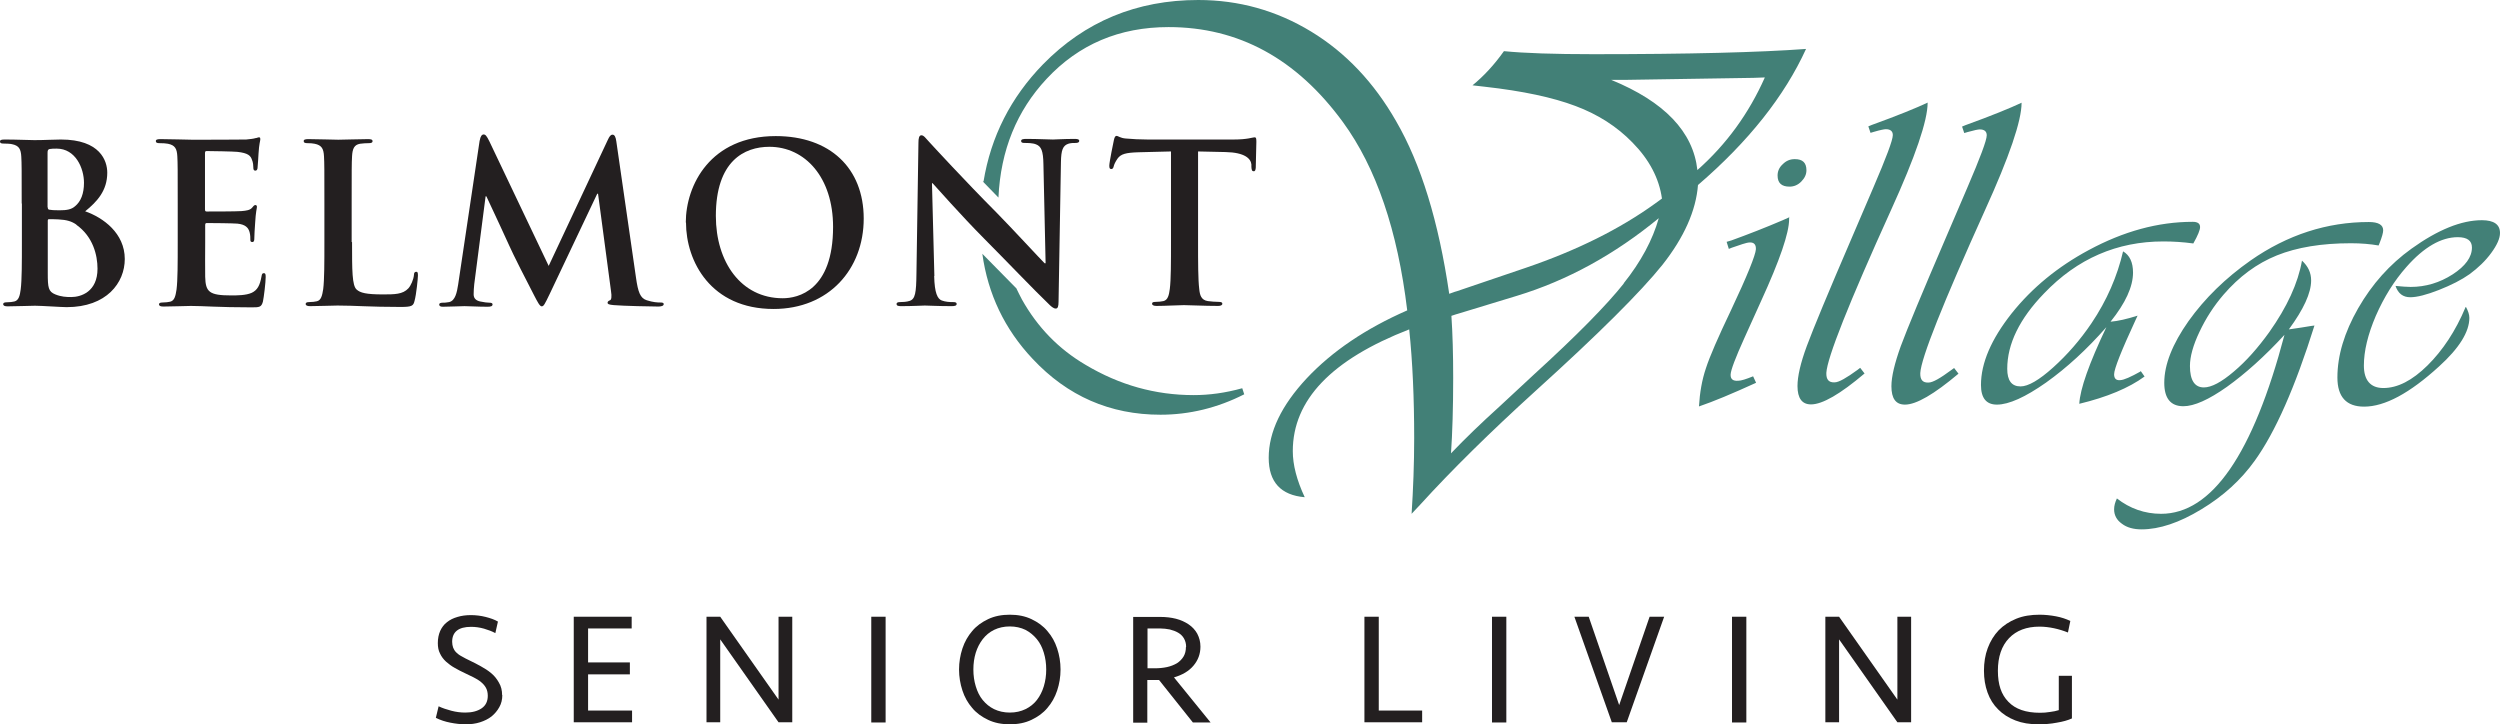 <svg width="214" height="62" viewBox="0 0 214 62" fill="none" xmlns="http://www.w3.org/2000/svg">
<path d="M211.087 26.275C211.274 26.621 211.377 26.932 211.377 27.209C211.377 28.404 210.508 29.806 208.787 31.363C206.266 33.666 204.136 34.808 202.365 34.808C200.849 34.808 200.082 33.977 200.082 32.316C200.082 30.429 200.678 28.456 201.854 26.396C203.046 24.319 204.562 22.623 206.419 21.29C208.685 19.663 210.695 18.849 212.45 18.849C213.472 18.849 214 19.213 214 19.94C214 20.407 213.744 20.978 213.25 21.653C212.756 22.328 212.143 22.917 211.394 23.471C210.712 23.955 209.826 24.405 208.77 24.821C207.714 25.236 206.896 25.444 206.317 25.444C205.704 25.444 205.278 25.132 205.056 24.475C205.602 24.526 206.027 24.561 206.351 24.561C207.646 24.561 208.838 24.198 209.946 23.488C211.036 22.778 211.598 22.017 211.598 21.186C211.598 20.597 211.189 20.303 210.388 20.303C208.958 20.303 207.492 21.151 205.993 22.848C204.937 24.042 204.068 25.444 203.37 27.036C202.688 28.629 202.348 30.048 202.348 31.294C202.348 32.541 202.91 33.215 204.017 33.215C205.227 33.215 206.487 32.575 207.799 31.277C209.094 29.996 210.201 28.334 211.053 26.292M198.123 27.85C196.47 33.129 194.767 36.989 193.012 39.429C191.837 41.074 190.304 42.476 188.43 43.601C186.556 44.743 184.835 45.314 183.319 45.314C182.638 45.314 182.058 45.159 181.633 44.83C181.19 44.518 180.968 44.103 180.968 43.601C180.968 43.289 181.053 42.995 181.207 42.666C182.314 43.532 183.592 43.982 184.989 43.982C189.333 43.982 192.859 38.876 195.551 28.663C193.847 30.515 192.195 31.987 190.627 33.112C189.06 34.219 187.816 34.773 186.897 34.773C185.806 34.773 185.261 34.098 185.261 32.766C185.261 31.208 185.96 29.442 187.339 27.486C188.736 25.53 190.508 23.8 192.655 22.294C195.806 20.096 199.196 19.005 202.774 19.005C203.591 19.005 204 19.247 204 19.715C204 19.922 203.898 20.286 203.694 20.805L203.608 21.013C202.91 20.892 202.126 20.822 201.24 20.822C198.736 20.822 196.624 21.169 194.903 21.861C193.183 22.553 191.666 23.678 190.338 25.219C189.503 26.188 188.822 27.244 188.276 28.404C187.731 29.546 187.459 30.533 187.459 31.329C187.459 32.558 187.868 33.164 188.651 33.164C189.299 33.164 190.15 32.714 191.206 31.814C192.28 30.913 193.285 29.771 194.256 28.421C195.772 26.275 196.709 24.25 197.05 22.311C197.578 22.796 197.833 23.349 197.833 24.007C197.833 25.08 197.186 26.482 195.925 28.196L196.164 28.161L196.982 28.04L197.833 27.902L198.106 27.867L198.123 27.85ZM183.234 31.744L183.575 32.229C182.229 33.215 180.355 33.994 177.987 34.566C178.055 33.302 178.822 31.121 180.304 28.006C178.634 29.91 176.914 31.485 175.142 32.748C173.37 33.994 171.956 34.635 170.934 34.635C170.031 34.635 169.571 34.081 169.571 32.956C169.571 31.069 170.457 29.027 172.195 26.829C173.95 24.63 176.147 22.83 178.788 21.411C181.769 19.801 184.733 18.988 187.697 18.988C188.106 18.988 188.327 19.126 188.327 19.438C188.327 19.68 188.14 20.147 187.748 20.84C186.862 20.719 186.011 20.667 185.176 20.667C181.224 20.667 177.817 22.138 174.972 25.115C172.876 27.279 171.82 29.442 171.82 31.571C171.82 32.575 172.195 33.077 172.961 33.077C173.609 33.077 174.546 32.541 175.755 31.45C176.965 30.36 178.055 29.113 179.026 27.677C180.355 25.703 181.241 23.644 181.735 21.515C182.297 21.844 182.587 22.45 182.587 23.332C182.587 24.544 181.939 25.946 180.662 27.538C181.292 27.486 182.058 27.313 182.978 27.019L182.825 27.348C181.581 30.031 180.968 31.588 180.968 32.038C180.968 32.402 181.139 32.575 181.496 32.541C181.82 32.523 182.399 32.264 183.234 31.796M173.047 8.81C173.047 10.333 172.007 13.397 169.912 18.001C166.301 25.998 164.444 30.654 164.376 31.935C164.359 32.506 164.58 32.766 165.074 32.748C165.449 32.748 166.096 32.367 167.033 31.675L167.272 31.502L167.646 31.987C165.551 33.752 164.035 34.635 163.064 34.635C162.28 34.635 161.905 34.116 161.905 33.06C161.905 32.246 162.178 31.104 162.706 29.633C163.251 28.161 164.529 25.08 166.556 20.372L168.396 16.08C169.503 13.501 170.065 12.012 170.065 11.58C170.065 11.251 169.861 11.078 169.469 11.078C169.333 11.078 168.975 11.147 168.43 11.303C168.362 11.32 168.26 11.355 168.14 11.389L167.953 10.835L168.243 10.714C170.491 9.901 172.093 9.243 173.047 8.793M165.006 8.793C165.006 10.316 163.967 13.38 161.871 17.984C158.243 25.98 156.403 30.637 156.335 31.917C156.318 32.489 156.539 32.748 157.033 32.731C157.408 32.731 158.055 32.35 159.009 31.658L159.231 31.485L159.606 31.969C157.527 33.735 155.994 34.617 155.023 34.617C154.257 34.617 153.865 34.098 153.865 33.042C153.865 32.229 154.12 31.087 154.665 29.615C155.21 28.144 156.488 25.063 158.515 20.355L160.355 16.062C161.463 13.483 162.025 11.995 162.025 11.562C162.025 11.233 161.82 11.06 161.428 11.06C161.292 11.06 160.934 11.13 160.406 11.285C160.338 11.303 160.236 11.337 160.117 11.372L159.929 10.818L160.219 10.697C162.468 9.883 164.069 9.226 165.023 8.776M153.643 13.622C154.308 13.622 154.631 13.934 154.631 14.574C154.631 14.938 154.478 15.249 154.188 15.543C153.899 15.838 153.558 15.976 153.183 15.976C152.502 15.976 152.161 15.664 152.161 15.024C152.161 14.661 152.297 14.332 152.604 14.055C152.894 13.761 153.234 13.622 153.626 13.622M153.149 18.555V18.763C153.149 19.94 152.349 22.276 150.747 25.773L149.316 28.94C148.55 30.637 148.158 31.675 148.141 32.056C148.124 32.454 148.345 32.627 148.788 32.592C149.044 32.592 149.47 32.454 150.066 32.212L150.321 32.766C148.277 33.7 146.659 34.375 145.432 34.791C145.5 33.614 145.688 32.523 146.028 31.519C146.352 30.515 147.068 28.871 148.175 26.552C149.572 23.592 150.27 21.844 150.304 21.342C150.321 20.961 150.168 20.753 149.81 20.753C149.64 20.753 149.435 20.805 149.163 20.892L148.345 21.169C148.345 21.169 148.175 21.221 147.987 21.307L147.8 20.701L148.209 20.58C149.64 20.061 151.105 19.49 152.604 18.849L153.183 18.59L153.149 18.555Z" fill="#428077"/>
<path d="M138.976 24.267C140.458 22.415 141.463 20.546 141.991 18.676C138.226 21.774 134.172 24.007 129.845 25.323L124.785 26.863C124.785 26.863 124.581 26.915 124.24 27.036C124.342 28.525 124.393 30.29 124.393 32.35C124.393 34.895 124.325 37.058 124.206 38.806C125.432 37.525 126.812 36.193 128.345 34.808L131.327 32.038C134.972 28.715 137.528 26.119 139.01 24.25M145.296 14.557C147.8 12.341 149.708 9.693 151.071 6.629L150.1 6.664L139.146 6.837H137.919C142.485 8.706 144.938 11.285 145.296 14.557ZM84.189 15.543C84.82 11.683 86.523 8.343 89.283 5.504C92.878 1.835 97.307 0 102.571 0C106.046 0 109.266 0.9 112.23 2.7C115.194 4.5 117.613 7.062 119.504 10.368C121.634 14.037 123.15 18.97 124.053 25.15C124.461 24.994 124.7 24.925 124.717 24.925L130.628 22.917C134.938 21.446 138.618 19.628 141.667 17.43L142.263 16.997C142.025 15.284 141.19 13.674 139.742 12.203C138.413 10.835 136.795 9.797 134.853 9.07C132.928 8.343 130.356 7.789 127.102 7.425L126.046 7.304C127 6.525 127.903 5.556 128.737 4.379C130.475 4.552 133.03 4.639 136.386 4.639C144.563 4.639 150.645 4.483 154.597 4.189C152.757 8.222 149.674 12.116 145.347 15.838C145.177 18.036 144.154 20.32 142.315 22.657C140.458 24.977 136.829 28.594 131.412 33.492C127.562 36.989 124.291 40.208 121.565 43.203L120.833 43.982C120.969 41.87 121.054 39.706 121.054 37.508C121.054 34.081 120.918 30.983 120.628 28.196C113.985 30.775 110.663 34.237 110.663 38.616C110.663 39.793 111.003 41.108 111.685 42.562C109.641 42.389 108.601 41.264 108.601 39.187C108.601 36.971 109.692 34.704 111.855 32.385C114.036 30.065 116.898 28.127 120.458 26.569C119.64 19.732 117.801 14.349 114.956 10.454C110.986 5.02 106.012 2.319 100.032 2.319C95.825 2.319 92.35 3.791 89.59 6.75C87.034 9.485 85.654 12.86 85.467 16.911L84.121 15.526L84.189 15.543ZM86.983 24.648C87.137 24.977 87.307 25.305 87.477 25.634C88.806 28.006 90.612 29.875 92.946 31.242C95.825 32.956 98.891 33.821 102.179 33.821C103.525 33.821 104.905 33.631 106.336 33.233L106.506 33.752C104.223 34.912 101.821 35.5 99.334 35.5C95.024 35.5 91.378 33.908 88.397 30.723C85.995 28.179 84.564 25.167 84.087 21.723L86.983 24.665V24.648Z" fill="#428077"/>
<path d="M6.542 19.23C6.15 18.953 5.724 18.815 4.991 18.78C4.651 18.763 4.463 18.763 4.191 18.763C4.123 18.763 4.089 18.797 4.089 18.901V23.384C4.089 24.63 4.14 24.959 4.736 25.202C5.247 25.409 5.673 25.427 6.099 25.427C6.933 25.427 8.347 24.977 8.347 23.003C8.347 21.826 7.956 20.251 6.542 19.247M4.089 17.741C4.089 17.897 4.14 17.932 4.208 17.949C4.378 17.984 4.651 18.001 5.094 18.001C5.707 18.001 6.116 17.932 6.422 17.655C6.916 17.257 7.189 16.582 7.189 15.647C7.189 14.384 6.456 12.722 4.855 12.722C4.6 12.722 4.429 12.722 4.242 12.757C4.106 12.791 4.071 12.878 4.071 13.085V17.759L4.089 17.741ZM1.857 17.43C1.857 14.557 1.857 14.02 1.823 13.414C1.789 12.774 1.635 12.462 1.022 12.341C0.886 12.306 0.562 12.289 0.307 12.289C0.102 12.289 0 12.255 0 12.116C0 11.978 0.119 11.943 0.409 11.943C1.397 11.943 2.572 11.995 2.947 11.995C3.85 11.995 4.583 11.943 5.213 11.943C8.586 11.943 9.182 13.778 9.182 14.782C9.182 16.322 8.313 17.257 7.291 18.088C8.824 18.624 10.681 19.957 10.681 22.172C10.681 24.198 9.131 26.292 5.707 26.292C5.264 26.292 3.56 26.171 2.998 26.171C2.572 26.171 1.397 26.223 0.647 26.223C0.409 26.223 0.273 26.171 0.273 26.032C0.273 25.946 0.341 25.877 0.562 25.877C0.852 25.877 1.073 25.842 1.227 25.807C1.601 25.721 1.704 25.305 1.772 24.769C1.874 23.973 1.874 22.484 1.874 20.736V17.413L1.857 17.43Z" fill="#231F20"/>
<path d="M15.213 17.395C15.213 14.522 15.213 13.986 15.179 13.38C15.145 12.739 14.991 12.428 14.378 12.306C14.242 12.272 13.918 12.255 13.662 12.255C13.458 12.255 13.339 12.22 13.339 12.082C13.339 11.943 13.475 11.908 13.748 11.908C14.736 11.908 15.911 11.96 16.422 11.96C17.018 11.96 20.715 11.96 21.073 11.943C21.431 11.908 21.72 11.874 21.874 11.822C21.976 11.822 22.078 11.753 22.18 11.753C22.265 11.753 22.282 11.822 22.282 11.926C22.282 12.064 22.18 12.289 22.129 13.155C22.112 13.345 22.078 14.176 22.044 14.401C22.027 14.487 21.993 14.609 21.857 14.609C21.72 14.609 21.686 14.505 21.686 14.349C21.686 14.21 21.669 13.899 21.567 13.674C21.448 13.328 21.243 13.103 20.323 12.999C20 12.964 18.058 12.93 17.683 12.93C17.581 12.93 17.547 12.982 17.547 13.12V17.897C17.547 18.036 17.564 18.105 17.683 18.105C18.092 18.105 20.238 18.105 20.664 18.07C21.107 18.036 21.397 17.984 21.567 17.793C21.686 17.638 21.771 17.551 21.857 17.551C21.925 17.551 21.993 17.586 21.993 17.707C21.993 17.828 21.891 18.122 21.84 19.092C21.805 19.472 21.771 20.234 21.771 20.355C21.771 20.511 21.771 20.719 21.601 20.719C21.465 20.719 21.431 20.649 21.431 20.546C21.431 20.355 21.431 20.113 21.363 19.87C21.26 19.49 21.005 19.213 20.323 19.143C19.966 19.109 18.126 19.092 17.683 19.092C17.581 19.092 17.564 19.178 17.564 19.282V20.77C17.564 21.411 17.547 23.159 17.564 23.696C17.598 24.994 17.904 25.288 19.795 25.288C20.289 25.288 21.056 25.288 21.55 25.063C22.027 24.838 22.248 24.44 22.385 23.661C22.419 23.453 22.453 23.384 22.589 23.384C22.742 23.384 22.742 23.54 22.742 23.73C22.742 24.163 22.589 25.444 22.504 25.825C22.368 26.309 22.197 26.309 21.499 26.309C18.688 26.309 17.427 26.188 16.337 26.188C15.911 26.188 14.736 26.24 13.986 26.24C13.748 26.24 13.611 26.188 13.611 26.05C13.611 25.963 13.68 25.894 13.901 25.894C14.174 25.894 14.412 25.859 14.565 25.825C14.94 25.738 15.025 25.34 15.111 24.786C15.213 23.99 15.213 22.501 15.213 20.753V17.395Z" fill="#231F20"/>
<path d="M30.136 20.719C30.136 23.142 30.136 24.44 30.528 24.786C30.834 25.063 31.328 25.202 32.776 25.202C33.764 25.202 34.48 25.202 34.957 24.682C35.178 24.44 35.4 23.921 35.434 23.54C35.434 23.367 35.485 23.263 35.638 23.263C35.758 23.263 35.775 23.367 35.775 23.592C35.775 23.8 35.638 25.219 35.485 25.755C35.383 26.171 35.281 26.275 34.309 26.275C31.635 26.275 30.408 26.154 28.892 26.154C28.466 26.154 27.291 26.206 26.541 26.206C26.303 26.206 26.166 26.154 26.166 26.015C26.166 25.928 26.235 25.859 26.456 25.859C26.729 25.859 26.967 25.825 27.12 25.79C27.495 25.703 27.581 25.288 27.666 24.752C27.768 23.955 27.768 22.467 27.768 20.719V17.395C27.768 14.522 27.768 13.986 27.734 13.38C27.7 12.739 27.546 12.428 26.933 12.306C26.78 12.272 26.558 12.255 26.32 12.255C26.115 12.255 25.996 12.22 25.996 12.082C25.996 11.943 26.133 11.908 26.405 11.908C27.291 11.908 28.449 11.96 28.96 11.96C29.42 11.96 30.766 11.908 31.499 11.908C31.754 11.908 31.89 11.943 31.89 12.082C31.89 12.22 31.771 12.255 31.55 12.255C31.345 12.255 31.056 12.272 30.817 12.306C30.323 12.393 30.17 12.722 30.136 13.38C30.102 13.986 30.102 14.522 30.102 17.395V20.719H30.136Z" fill="#231F20"/>
<path d="M41.073 11.995C41.124 11.683 41.243 11.51 41.396 11.51C41.55 11.51 41.652 11.614 41.89 12.099L46.967 22.761L52.026 11.978C52.163 11.683 52.265 11.528 52.435 11.528C52.606 11.528 52.708 11.718 52.759 12.116L54.446 23.8C54.616 24.994 54.803 25.53 55.365 25.703C55.91 25.877 56.268 25.894 56.524 25.894C56.694 25.894 56.813 25.911 56.813 26.032C56.813 26.188 56.592 26.24 56.336 26.24C55.877 26.24 53.304 26.188 52.554 26.119C52.129 26.084 52.009 26.032 52.009 25.911C52.009 25.825 52.078 25.755 52.214 25.703C52.333 25.669 52.384 25.409 52.299 24.89L51.192 16.582H51.124L47.052 25.167C46.626 26.05 46.541 26.223 46.371 26.223C46.2 26.223 46.013 25.842 45.723 25.288C45.263 24.423 43.798 21.532 43.577 20.995C43.407 20.597 42.299 18.226 41.635 16.807H41.567L40.596 24.319C40.562 24.665 40.544 24.907 40.544 25.202C40.544 25.565 40.783 25.738 41.107 25.807C41.447 25.877 41.703 25.911 41.89 25.911C42.044 25.911 42.163 25.946 42.163 26.05C42.163 26.223 41.992 26.257 41.72 26.257C40.936 26.257 40.102 26.206 39.761 26.206C39.42 26.206 38.517 26.257 37.921 26.257C37.734 26.257 37.597 26.223 37.597 26.05C37.597 25.963 37.717 25.911 37.887 25.911C38.04 25.911 38.177 25.911 38.449 25.859C38.977 25.738 39.114 25.011 39.216 24.371L41.056 12.047L41.073 11.995Z" fill="#231F20"/>
<path d="M71.311 19.42C71.311 15.18 68.909 12.566 65.859 12.566C63.713 12.566 61.277 13.778 61.277 18.486C61.277 22.415 63.423 25.53 67.001 25.53C68.295 25.53 71.311 24.89 71.311 19.42ZM58.704 19.057C58.704 15.838 60.817 11.649 66.404 11.649C71.038 11.649 73.934 14.384 73.934 18.711C73.934 23.038 70.953 26.448 66.217 26.448C60.868 26.448 58.721 22.398 58.721 19.04" fill="#231F20"/>
<path d="M100.237 12.964L97.46 13.034C96.387 13.068 95.944 13.172 95.654 13.587C95.467 13.864 95.365 14.089 95.331 14.245C95.297 14.401 95.228 14.47 95.126 14.47C94.99 14.47 94.956 14.384 94.956 14.176C94.956 13.882 95.314 12.151 95.348 11.995C95.399 11.753 95.467 11.632 95.569 11.632C95.722 11.632 95.893 11.822 96.37 11.857C96.915 11.908 97.613 11.943 98.227 11.943H105.603C106.796 11.943 107.239 11.753 107.392 11.753C107.528 11.753 107.545 11.857 107.545 12.151C107.545 12.549 107.494 13.864 107.494 14.349C107.477 14.539 107.443 14.661 107.324 14.661C107.17 14.661 107.136 14.557 107.119 14.28V14.072C107.068 13.587 106.574 13.051 104.905 13.016L102.554 12.964V20.701C102.554 22.432 102.554 23.938 102.656 24.752C102.707 25.271 102.826 25.686 103.388 25.773C103.644 25.807 104.053 25.842 104.342 25.842C104.547 25.842 104.632 25.894 104.632 25.998C104.632 26.119 104.496 26.188 104.274 26.188C103.048 26.188 101.872 26.119 101.344 26.119C100.918 26.119 99.743 26.188 98.993 26.188C98.755 26.188 98.618 26.119 98.618 25.998C98.618 25.894 98.687 25.842 98.908 25.842C99.181 25.842 99.419 25.807 99.59 25.773C99.964 25.686 100.067 25.271 100.135 24.734C100.237 23.938 100.237 22.45 100.237 20.701V12.964Z" fill="#231F20"/>
<path d="M79.965 23.627C79.999 25.098 80.254 25.582 80.612 25.721C80.936 25.842 81.276 25.859 81.583 25.859C81.787 25.859 81.89 25.894 81.89 26.015C81.89 26.171 81.719 26.206 81.464 26.206C80.254 26.206 79.505 26.154 79.164 26.154C78.994 26.154 78.125 26.206 77.154 26.206C76.915 26.206 76.745 26.188 76.745 26.015C76.745 25.911 76.847 25.859 77.035 25.859C77.273 25.859 77.614 25.842 77.869 25.755C78.346 25.6 78.431 25.063 78.448 23.419L78.619 12.22C78.619 11.839 78.67 11.58 78.874 11.58C79.079 11.58 79.232 11.822 79.556 12.168C79.777 12.41 82.605 15.491 85.331 18.226C86.591 19.507 89.113 22.242 89.419 22.536H89.504L89.317 14.055C89.3 12.912 89.13 12.531 88.687 12.358C88.397 12.237 87.954 12.237 87.699 12.237C87.477 12.237 87.409 12.185 87.409 12.064C87.409 11.908 87.614 11.891 87.886 11.891C88.857 11.891 89.743 11.943 90.135 11.943C90.339 11.943 91.055 11.891 91.958 11.891C92.196 11.891 92.383 11.908 92.383 12.064C92.383 12.185 92.264 12.237 92.06 12.237C91.873 12.237 91.719 12.237 91.498 12.289C90.97 12.445 90.833 12.843 90.816 13.899L90.612 25.825C90.612 26.24 90.544 26.413 90.373 26.413C90.169 26.413 89.948 26.206 89.743 25.998C88.568 24.873 86.183 22.38 84.258 20.442C82.23 18.399 80.169 16.045 79.828 15.682H79.777L79.982 23.627H79.965Z" fill="#231F20"/>
<path d="M42.998 59.49C42.998 59.888 42.912 60.234 42.742 60.529C42.572 60.84 42.35 61.1 42.078 61.325C41.788 61.55 41.464 61.706 41.09 61.827C40.715 61.948 40.306 62 39.863 62C39.42 62 38.994 61.948 38.551 61.861C38.108 61.775 37.682 61.636 37.308 61.446L37.546 60.459C37.87 60.615 38.245 60.736 38.636 60.84C39.028 60.944 39.437 60.996 39.829 60.996C40.408 60.996 40.868 60.875 41.226 60.633C41.584 60.39 41.754 60.027 41.754 59.559C41.754 59.3 41.703 59.075 41.601 58.884C41.498 58.694 41.362 58.538 41.175 58.383C40.987 58.227 40.783 58.105 40.544 57.984C40.306 57.863 40.05 57.742 39.795 57.621C39.488 57.482 39.199 57.327 38.926 57.171C38.636 57.015 38.398 56.825 38.177 56.634C37.955 56.427 37.785 56.202 37.666 55.942C37.529 55.682 37.478 55.388 37.478 55.042C37.478 54.661 37.546 54.315 37.682 54.003C37.819 53.709 38.006 53.45 38.262 53.259C38.517 53.051 38.807 52.913 39.165 52.809C39.505 52.705 39.897 52.653 40.306 52.653C40.715 52.653 41.158 52.705 41.567 52.809C41.975 52.913 42.333 53.034 42.623 53.207L42.401 54.194C42.112 54.038 41.788 53.917 41.43 53.813C41.056 53.709 40.698 53.657 40.323 53.657C39.25 53.657 38.705 54.09 38.705 54.938C38.705 55.128 38.739 55.284 38.79 55.44C38.841 55.578 38.926 55.717 39.045 55.838C39.165 55.959 39.318 56.08 39.522 56.184C39.727 56.305 39.965 56.427 40.255 56.565C40.544 56.703 40.851 56.859 41.158 57.032C41.481 57.206 41.771 57.396 42.044 57.621C42.316 57.846 42.538 58.123 42.708 58.434C42.895 58.746 42.981 59.092 42.981 59.508" fill="#231F20"/>
<path d="M49.113 52.792V61.827H54.105V60.823H50.34V57.725H53.917V56.703H50.34V53.796H54.071V52.792H49.113Z" fill="#231F20"/>
<path d="M66.643 52.792V59.888L61.651 52.792H60.476V61.827H61.651V54.73L66.643 61.827H67.818V52.792H66.643Z" fill="#231F20"/>
<path d="M75.808 52.792H74.581V61.844H75.808V52.792Z" fill="#231F20"/>
<path d="M86.438 60.996C86.949 60.996 87.392 60.892 87.784 60.702C88.176 60.511 88.499 60.252 88.755 59.923C89.01 59.594 89.215 59.196 89.351 58.746C89.487 58.296 89.556 57.829 89.556 57.309C89.556 56.79 89.487 56.323 89.351 55.873C89.215 55.423 89.028 55.042 88.755 54.713C88.482 54.384 88.176 54.124 87.784 53.917C87.392 53.726 86.932 53.623 86.438 53.623C85.944 53.623 85.484 53.726 85.092 53.917C84.701 54.107 84.377 54.384 84.121 54.713C83.866 55.042 83.661 55.44 83.525 55.873C83.389 56.323 83.321 56.79 83.321 57.309C83.321 57.829 83.389 58.296 83.525 58.746C83.661 59.196 83.849 59.594 84.121 59.923C84.394 60.252 84.701 60.511 85.092 60.702C85.484 60.892 85.944 60.996 86.438 60.996ZM86.438 62C85.74 62 85.126 61.879 84.581 61.619C84.036 61.36 83.576 61.031 83.218 60.598C82.844 60.165 82.571 59.681 82.384 59.109C82.196 58.538 82.094 57.932 82.094 57.309C82.094 56.686 82.196 56.08 82.384 55.509C82.571 54.938 82.861 54.436 83.218 54.021C83.576 53.588 84.036 53.259 84.581 52.999C85.126 52.74 85.74 52.619 86.438 52.619C87.137 52.619 87.75 52.74 88.295 52.999C88.84 53.259 89.3 53.588 89.658 54.021C90.033 54.453 90.305 54.938 90.493 55.509C90.68 56.08 90.782 56.669 90.782 57.309C90.782 57.95 90.68 58.538 90.493 59.109C90.305 59.681 90.016 60.183 89.658 60.598C89.3 61.031 88.84 61.36 88.295 61.619C87.75 61.879 87.137 62 86.438 62Z" fill="#231F20"/>
<path d="M101.532 55.371C101.532 55.094 101.463 54.852 101.344 54.644C101.225 54.436 101.055 54.28 100.85 54.159C100.646 54.038 100.407 53.951 100.135 53.882C99.862 53.83 99.59 53.796 99.3 53.796H98.227V57.206H98.84C99.215 57.206 99.573 57.171 99.896 57.102C100.22 57.032 100.509 56.911 100.748 56.773C100.986 56.617 101.174 56.427 101.31 56.202C101.446 55.977 101.515 55.7 101.515 55.388M98.227 61.861H97V52.809H99.317C99.794 52.809 100.254 52.861 100.663 52.965C101.072 53.069 101.446 53.242 101.753 53.45C102.06 53.657 102.315 53.934 102.486 54.246C102.656 54.575 102.758 54.938 102.758 55.353C102.758 55.977 102.554 56.513 102.162 56.98C101.77 57.448 101.208 57.777 100.492 57.984L103.627 61.844H102.111L99.215 58.209C99.215 58.209 99.113 58.209 99.01 58.209C98.925 58.209 98.823 58.209 98.721 58.209H98.21V61.844L98.227 61.861Z" fill="#231F20"/>
<path d="M116.795 52.792V61.827H121.736V60.823H118.022V52.792H116.795Z" fill="#231F20"/>
<path d="M128.942 52.792H127.715V61.844H128.942V52.792Z" fill="#231F20"/>
<path d="M141.207 52.792L138.601 60.356L135.994 52.792H134.768L137.971 61.827H139.248L142.451 52.792H141.207Z" fill="#231F20"/>
<path d="M149.487 52.792H148.26V61.844H149.487V52.792Z" fill="#231F20"/>
<path d="M162.416 52.792V59.888L157.425 52.792H156.25V61.827H157.425V54.73L162.416 61.827H163.592V52.792H162.416Z" fill="#231F20"/>
<path d="M174.563 52.619C175.057 52.619 175.534 52.671 175.994 52.757C176.454 52.844 176.863 52.982 177.22 53.155L177.016 54.142C176.624 53.986 176.232 53.865 175.823 53.778C175.415 53.692 174.989 53.64 174.58 53.64C173.473 53.64 172.604 53.969 171.973 54.627C171.343 55.284 171.019 56.219 171.019 57.413C171.019 58.608 171.309 59.456 171.922 60.079C172.519 60.702 173.421 61.013 174.614 61.013C174.904 61.013 175.193 60.996 175.483 60.944C175.772 60.91 176.011 60.858 176.232 60.788V57.846H177.357V61.498C177.016 61.654 176.59 61.775 176.062 61.861C175.534 61.965 175.006 62 174.478 62C173.745 62 173.098 61.896 172.519 61.671C171.939 61.446 171.445 61.135 171.053 60.736C170.645 60.338 170.338 59.854 170.134 59.282C169.929 58.711 169.827 58.105 169.827 57.413C169.827 56.721 169.929 56.063 170.151 55.475C170.372 54.886 170.679 54.384 171.088 53.951C171.496 53.536 171.99 53.207 172.587 52.965C173.183 52.722 173.847 52.619 174.597 52.619" fill="#231F20"/>
</svg>
